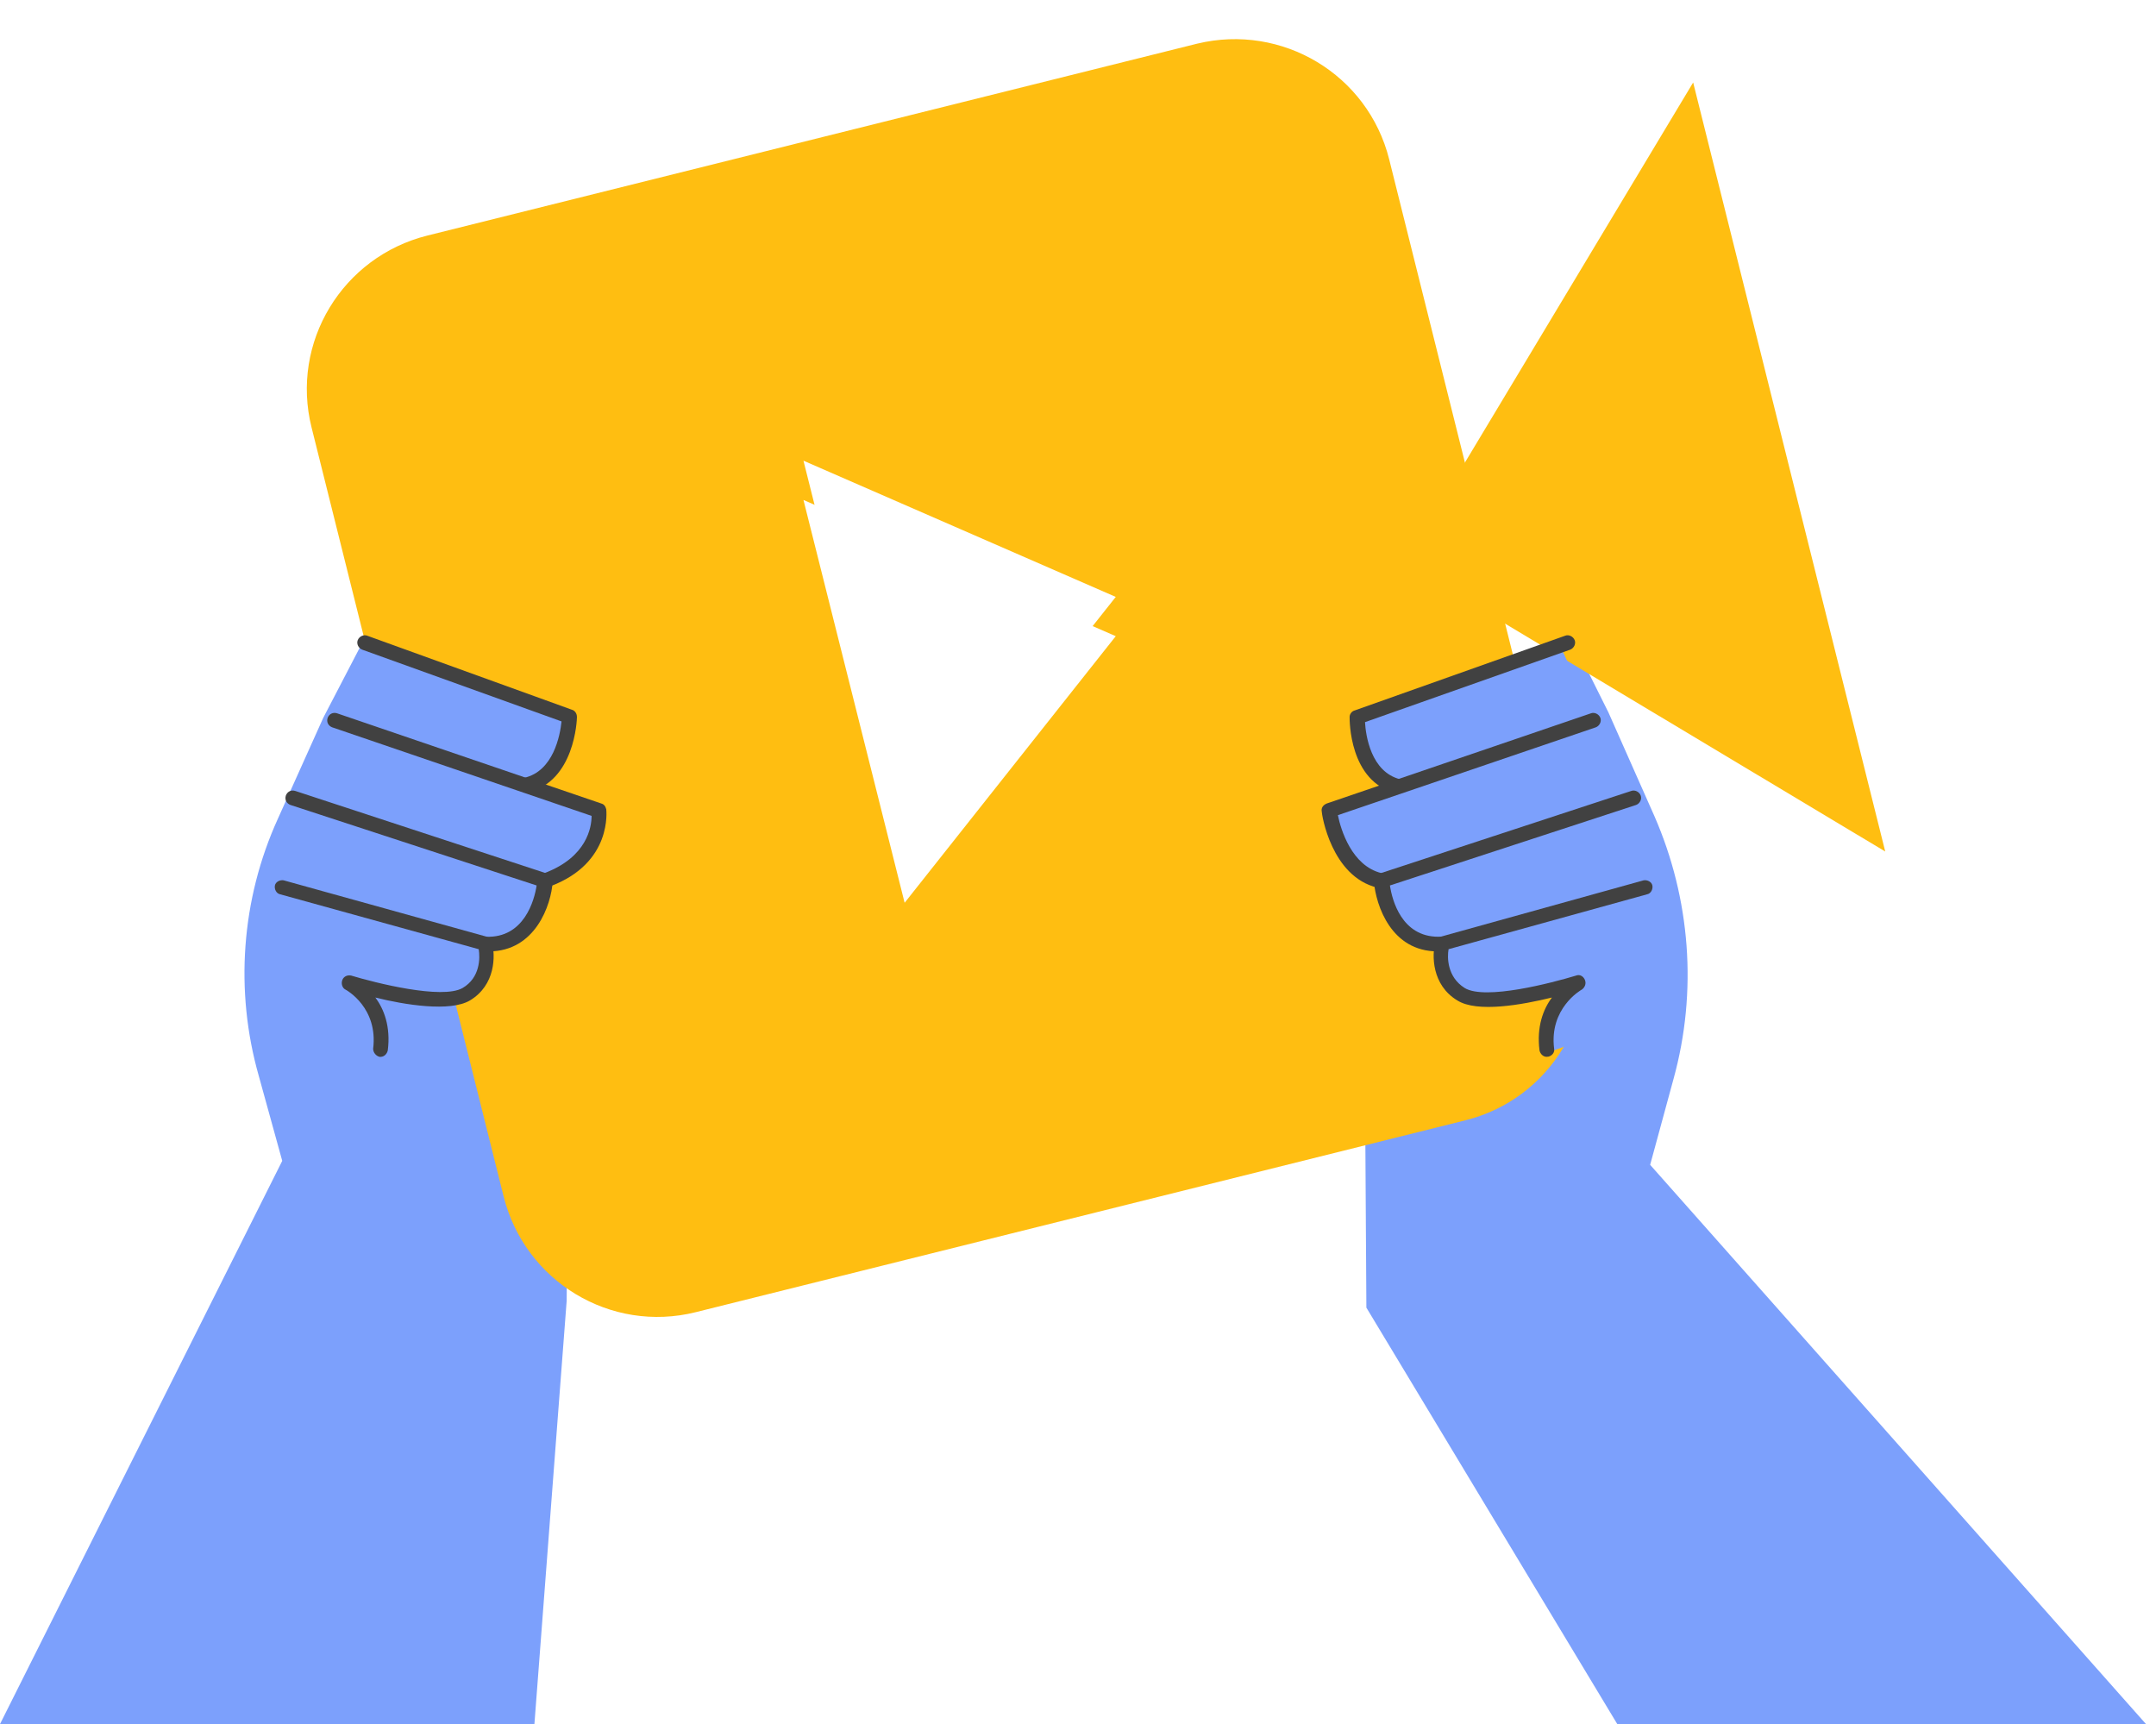 <svg width="549" height="439" viewBox="0 0 549 439" fill="none" xmlns="http://www.w3.org/2000/svg">
<g clip-path="url(#clip0_370_772)">
<path d="M71.868 295.588L0 439H136.083L144.297 331.208L145.23 182.202L92.216 163.739L82.322 182.761L70.748 208.497C61.415 229.011 59.735 252.323 65.895 273.955L71.868 295.588Z" fill="#7CA0FC"/>
<path d="M414.232 443H550L420.192 296.598L426.151 274.705C432.297 252.43 430.435 228.823 421.309 207.881L409.576 181.419L399.892 162L347 180.848L347.931 332.961L414.232 443Z" fill="#7CA0FC"/>
<g filter="url(#filter0_d_370_772)">
<path d="M382.051 148.074L480.053 206.819L431.145 11.003L372.344 108.911L382.051 148.074Z" fill="#FFBE11"/>
</g>
<g filter="url(#filter1_d_370_772)">
<path d="M304.835 1.119L108.83 49.979C87.176 55.388 73.922 77.207 79.336 98.84L128.244 294.656C133.657 316.289 155.498 329.529 177.151 324.121L373.156 275.261C394.81 269.852 407.877 248.033 402.65 226.4L353.742 30.584C348.329 8.951 326.488 -4.103 304.835 1.119ZM257.233 185.931L230.353 219.873L217.472 168.588L204.592 117.303L244.353 134.646L284.114 151.99L257.233 185.931Z" fill="#FFBE11"/>
</g>
<path d="M257.233 185.931L230.166 219.873L217.472 168.588L204.592 117.303L244.353 134.646L284.114 151.99L257.233 185.931Z" fill="white"/>
<path d="M424.864 239.268C423.557 222.671 406.944 185.932 406.384 184.44L398.17 166.35C397.61 165.231 396.49 164.672 395.37 165.045L348.329 181.829C347.395 182.202 346.089 182.388 346.089 183.321C345.902 187.61 347.209 196.562 355.236 200.292L338.622 206.446C337.689 206.819 338.622 207.565 338.622 208.684C338.622 209.243 340.675 221.738 351.689 224.535C352.062 227.519 353.556 233.673 357.102 237.403C359.342 239.641 363.449 240.76 366.623 240.947C366.623 244.676 367.369 250.644 372.036 253.442C376.516 256.239 391.823 253.442 398.543 251.95C396.49 254.747 392.383 259.782 393.503 267.801C393.69 268.92 426.357 257.358 424.864 239.268Z" fill="#7CA0FC"/>
<path d="M351.129 226.027C350.943 226.027 350.756 226.027 350.756 226.027C338.996 223.23 336.569 207.378 336.569 206.632C336.382 205.7 336.942 204.954 337.876 204.581L405.077 181.642C406.011 181.269 407.131 181.829 407.504 182.761C407.877 183.694 407.317 184.813 406.384 185.186L340.676 207.564C341.422 211.294 344.222 220.432 351.689 222.297C352.623 222.484 353.369 223.603 352.996 224.535C352.623 225.468 351.876 226.027 351.129 226.027Z" fill="#414141"/>
<path d="M355.983 201.969C355.796 201.969 355.609 201.969 355.609 201.969C343.476 199.172 343.662 183.134 343.662 182.574C343.662 181.828 344.222 181.082 344.969 180.896L398.544 161.874C399.477 161.501 400.597 162.06 400.97 162.993C401.344 163.925 400.784 165.044 399.85 165.417L347.582 183.88C347.769 187.236 349.076 196.561 356.543 198.426C357.476 198.612 358.223 199.731 357.849 200.664C357.663 201.41 356.916 201.969 355.983 201.969Z" fill="#414141"/>
<path d="M366.063 242.251C354.302 242.251 350.382 230.689 349.822 224.348C349.822 223.416 350.196 222.67 351.129 222.483L415.344 201.41C416.277 201.037 417.397 201.596 417.771 202.529C418.144 203.461 417.584 204.58 416.651 204.953L353.929 225.467C354.489 229.197 356.916 238.522 366.249 238.522C366.436 238.522 366.623 238.522 366.809 238.522C367.743 238.522 368.676 239.267 368.676 240.386C368.676 241.505 367.929 242.251 366.809 242.251C366.436 242.251 366.249 242.251 366.063 242.251Z" fill="#414141"/>
<path d="M393.876 269.106C392.943 269.106 392.196 268.36 392.01 267.428C391.263 261.46 392.943 256.984 395.183 254C387.53 255.865 376.143 257.917 371.102 254.746C364.569 250.83 364.569 243.184 365.502 239.827C365.689 239.268 366.249 238.708 366.809 238.522L418.517 224.162C419.45 223.975 420.57 224.535 420.757 225.467C420.944 226.4 420.384 227.519 419.45 227.705L368.862 241.692C368.489 243.743 368.489 248.779 372.969 251.576C378.196 254.746 395.183 250.27 401.343 248.406C402.277 248.033 403.21 248.592 403.583 249.525C403.957 250.457 403.583 251.389 402.837 251.949C402.463 252.135 394.436 256.798 395.743 267.055C395.93 267.987 395.183 268.92 394.063 269.106C394.063 268.92 393.876 269.106 393.876 269.106Z" fill="#414141"/>
<path d="M65.709 239.268C67.015 222.671 83.629 185.932 84.189 184.44L92.403 166.35C92.963 165.231 94.083 164.672 95.203 165.045L144.297 182.575C145.23 182.948 144.67 184.253 144.857 185.186C145.044 189.475 143.737 194.324 135.524 199.732L148.964 205.327C149.897 205.7 152.324 206.073 152.324 207.192C152.324 207.751 150.271 221.925 139.257 224.722C138.884 227.706 137.204 234.419 133.47 238.149C131.23 240.387 126.937 240.947 123.763 241.133C123.763 244.863 123.39 250.271 118.91 253.255C114.43 256.052 99.869 253.815 93.149 252.136C94.643 254.933 98.003 262.766 96.883 267.615C96.696 268.92 64.402 257.358 65.709 239.268Z" fill="#7CA0FC"/>
<path d="M139.256 225.841C138.509 225.841 137.762 225.468 137.576 224.722C137.202 223.789 137.762 222.67 138.696 222.297C149.523 218.194 150.643 210.548 150.643 207.751L84.561 185.186C83.628 184.813 83.068 183.88 83.441 182.761C83.814 181.829 84.748 181.269 85.868 181.642L153.07 204.581C153.816 204.767 154.19 205.327 154.376 206.073C154.376 206.259 156.056 219.686 140.189 225.654C139.816 225.841 139.443 225.841 139.256 225.841Z" fill="#414141"/>
<path d="M134.03 201.783C133.096 201.783 132.35 201.223 132.163 200.291C131.976 199.358 132.536 198.239 133.47 198.053C140.937 196.375 142.617 187.236 142.99 183.693L92.216 165.417C91.282 165.044 90.722 163.925 91.096 162.993C91.469 162.06 92.589 161.501 93.522 161.874L145.603 180.709C146.35 180.896 146.91 181.642 146.91 182.574C146.91 183.32 146.35 198.985 134.403 201.783C134.217 201.783 134.217 201.783 134.03 201.783Z" fill="#414141"/>
<path d="M124.51 242.251C124.324 242.251 123.95 242.251 123.764 242.251C122.644 242.251 121.897 241.319 121.897 240.386C121.897 239.267 122.83 238.522 123.764 238.522C133.471 238.895 136.084 229.197 136.644 225.467L73.922 204.953C72.989 204.58 72.429 203.648 72.802 202.529C73.176 201.596 74.109 201.037 75.229 201.41L139.444 222.483C140.191 222.67 140.751 223.602 140.751 224.348C140.377 230.502 136.271 242.251 124.51 242.251Z" fill="#414141"/>
<path d="M96.883 269.106H96.697C95.763 268.92 95.016 267.987 95.016 267.055C96.323 256.611 88.296 252.135 87.923 251.949C87.176 251.576 86.803 250.457 87.176 249.525C87.55 248.592 88.483 248.219 89.416 248.406C95.576 250.27 112.564 254.56 117.79 251.576C122.27 248.965 122.271 243.93 121.897 241.692L71.309 227.705C70.376 227.519 69.816 226.4 70.003 225.467C70.189 224.535 71.309 223.975 72.243 224.162L123.951 238.522C124.511 238.708 125.071 239.268 125.257 239.827C126.191 243.37 126.191 250.83 119.657 254.746C114.617 257.73 103.043 255.865 95.576 254C97.817 256.984 99.497 261.46 98.75 267.428C98.563 268.36 97.817 269.106 96.883 269.106Z" fill="#414141"/>
</g>
<defs>
<filter id="filter0_d_370_772" x="342.344" y="-8.997" width="167.709" height="255.815" filterUnits="userSpaceOnUse" color-interpolation-filters="sRGB">
<feFlood flood-opacity="0" result="BackgroundImageFix"/>
<feColorMatrix in="SourceAlpha" type="matrix" values="0 0 0 0 0 0 0 0 0 0 0 0 0 0 0 0 0 0 127 0" result="hardAlpha"/>
<feOffset dy="10"/>
<feGaussianBlur stdDeviation="15"/>
<feComposite in2="hardAlpha" operator="out"/>
<feColorMatrix type="matrix" values="0 0 0 0 1 0 0 0 0 0.745 0 0 0 0 0.067 0 0 0 0.3 0"/>
<feBlend mode="normal" in2="BackgroundImageFix" result="effect1_dropShadow_370_772"/>
<feBlend mode="normal" in="SourceGraphic" in2="effect1_dropShadow_370_772" result="shape"/>
</filter>
<filter id="filter1_d_370_772" x="48.125" y="-20.03" width="385.676" height="385.361" filterUnits="userSpaceOnUse" color-interpolation-filters="sRGB">
<feFlood flood-opacity="0" result="BackgroundImageFix"/>
<feColorMatrix in="SourceAlpha" type="matrix" values="0 0 0 0 0 0 0 0 0 0 0 0 0 0 0 0 0 0 127 0" result="hardAlpha"/>
<feOffset dy="10"/>
<feGaussianBlur stdDeviation="15"/>
<feComposite in2="hardAlpha" operator="out"/>
<feColorMatrix type="matrix" values="0 0 0 0 1 0 0 0 0 0.745 0 0 0 0 0.067 0 0 0 0.3 0"/>
<feBlend mode="normal" in2="BackgroundImageFix" result="effect1_dropShadow_370_772"/>
<feBlend mode="normal" in="SourceGraphic" in2="effect1_dropShadow_370_772" result="shape"/>
</filter>
<clipPath id="clip0_370_772">
<rect width="549" height="439" fill="white"/>
</clipPath>
</defs>
</svg>
